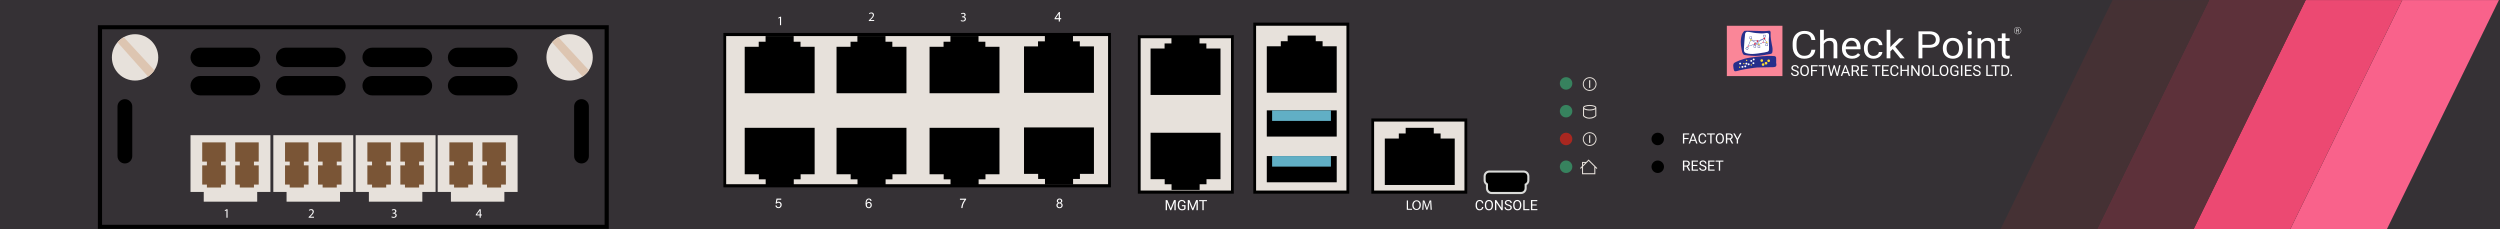 <?xml version="1.0" encoding="utf-8"?>
<!-- Copyright 2022 Virtual Console LLC. All rights reserved. Julia. Generator: Adobe Illustrator 23.1.0, SVG Export Plug-In . SVG Version: 6.00 Build 0)  -->
<svg version="1.1" id="CheckPoint_5600_Security_Gateways"
	 xmlns="http://www.w3.org/2000/svg" xmlns:xlink="http://www.w3.org/1999/xlink" x="0px" y="0px" viewBox="0 0 600 55"
	 style="enable-background:new 0 0 600 55;" xml:space="preserve">
<rect x="0" y="0" width="600" height="55" fill="#808080" stroke="none"/>
<style type="text/css">
	.st0{fill:#353135;}
	.st1{fill:#FA8698;}
	.st2{fill:#262F8B;}
	.st3{fill:#FFFFFF;}
	.st4{fill:#FEDD35;}
	.st5{fill:#EA1531;}
	.st6{fill:#F9628B;}
	.st7{fill:#EC4972;}
	.st8{fill:#5D313A;}
	.st9{fill:#453134;}
	.st10{fill:#E7E1DB;}
	.st11{fill:#DDC5B1;}
	.st12{fill:#61AFC5;}
	.st13{fill:#7A5536;}
	.st14{fill:#DADBD9;}
	.st15{fill:#37825E;}
	.st16{fill:#A82720;}
	.st17{enable-background:new    ;}
</style>
<rect x="0.002" y="0.001" class="st0" width="600" height="55"/>
<g>
	<rect x="414.442" y="6.187" class="st1" width="13.344" height="12.071"/>
	<path class="st2" d="M418.234,7.953c0,0,0.252-0.468,0.486-0.558
		c0.234-0.09,3.711,0.09,4.654,0.072c0.942-0.018,1.086-0.123,1.284-0.097
		c0.198,0.025,0.342,0.169,0.288,0.781s0.18,1.984,0.27,2.387
		c0.09,0.402,0.234,1.073,0.198,1.449c-0.036,0.375,0.054,0.879-0.54,0.969
		s-2.495,0.486-3.587,0.468c-1.092-0.018-2.667-0.198-2.752-0.27
		c-0.085-0.072-0.373-0.229-0.535-1.203c-0.162-0.974-0.234-1.296-0.216-1.891
		C417.802,9.464,417.892,8.415,418.234,7.953z"/>
	<path class="st3" d="M419.298,7.629c0,0-0.398,0.072-0.47,0.486
		c-0.072,0.414-0.252,2.803-0.27,3.228c-0.018,0.425-0.108,1.054,0.252,1.288
		c0.36,0.234,1.206,0.324,1.745,0.324c0.54,0,2.135-0.216,2.876-0.36
		s0.939-0.162,1.083-0.45c0.144-0.288-0.018-2.263,0-2.697
		c0.018-0.434,0.18-1.244-0.09-1.424c-0.27-0.18-0.649-0.09-1.161-0.018
		s-1.205-0.036-1.813-0.072C420.843,7.899,419.912,7.629,419.298,7.629z"/>
	<g>
		<path class="st2" d="M420.459,9.333h-0.556V8.777h0.556V9.333z M419.982,9.254h0.398V8.856
			h-0.398V9.254z"/>
	</g>
	<g>
		<path class="st2" d="M419.416,11.986l-0.493-0.257l0.257-0.493l0.493,0.257
			L419.416,11.986z M419.03,11.696l0.353,0.184l0.184-0.353l-0.353-0.184
			L419.03,11.696z"/>
	</g>
	<g>
		<polygon class="st2" points="419.465,11.198 420.162,9.499 422.111,10.643 423.149,10.129 
			423.974,10.136 423.449,9.33 423.221,10.112 423.145,10.09 423.421,9.143 
			424.12,10.217 423.167,10.208 422.108,10.733 422.089,10.722 420.201,9.613 
			419.604,11.067 421.157,10.533 421.183,10.608 		"/>
	</g>
	<g>
		<path class="st2" d="M422.168,10.735l-1.115-0.139l0.81-0.491l-0.101-0.286
			l-1.586-0.223l0.011-0.078l1.633,0.23l0.111,0.316l0.993-0.603l-1.027,0.418
			l-0.03-0.073l1.485-0.604l0.035,0.07l-1.43,0.868L422.168,10.735z
			 M421.287,10.546l0.764,0.095l-0.162-0.461L421.287,10.546z"/>
	</g>
	<rect x="420.155" y="9.333" class="st2" width="0.074" height="0.19"/>
	<g>
		<path class="st2" d="M423.735,8.939h-0.556V8.383h0.556V8.939z M423.258,8.86h0.398
			V8.462h-0.398V8.86z"/>
	</g>
	<rect x="423.431" y="8.939" class="st2" width="0.074" height="0.19"/>
	<g>
		<path class="st2" d="M423.735,10.458h0.556v0.556h-0.556V10.458z M424.212,10.537h-0.398
			v0.398h0.398V10.537z"/>
	</g>
	<rect x="423.965" y="10.268" class="st2" width="0.074" height="0.19"/>
	<g>
		<path class="st2" d="M421.871,10.926H422.426v0.556h-0.556V10.926z M422.347,11.004h-0.398
			v0.398h0.398V11.004z"/>
	</g>
	<rect x="422.1" y="10.735" class="st2" width="0.074" height="0.19"/>
	<g>
		<path class="st2" d="M420.895,10.822h0.556v0.556h-0.556V10.822z M421.372,10.901h-0.398
			v0.398h0.398V10.901z"/>
	</g>
	<rect x="421.124" y="10.631" class="st2" width="0.074" height="0.19"/>
	
		<rect x="419.347" y="11.265" transform="matrix(0.5 -0.866 0.866 0.5 199.933 368.899)" class="st2" width="0.19" height="0.074"/>
	<path class="st2" d="M415.977,15.821c0,0-0.07-0.583,0.349-0.792
		c0.419-0.209,1.76-0.922,3.646-1.201c1.886-0.279,4.232-0.446,4.945-0.405
		c0.712,0.041,1.299-0.084,1.355,0.46s-0.014,0.95,0,1.145
		c0.014,0.196,0.168,0.657-0.056,0.901s-1.062,0.212-1.341,0.2
		s-2.562,0.05-3.107,0.067s-3.305,0.438-4.129,0.648s-0.81,0.251-1.131,0.265
		C416.187,17.124,416.061,16.851,415.977,15.821z"/>
	<circle class="st4" cx="420.192" cy="9.592" r="0.194"/>
	<circle class="st4" cx="422.137" cy="10.641" r="0.194"/>
	<circle class="st4" cx="424.013" cy="10.149" r="0.194"/>
	<circle class="st5" cx="421.173" cy="10.537" r="0.194"/>
	<circle class="st5" cx="421.792" cy="9.865" r="0.194"/>
	<circle class="st5" cx="423.457" cy="9.254" r="0.194"/>
	<circle class="st1" cx="419.559" cy="11.1" r="0.194"/>
	<circle class="st1" cx="423.179" cy="10.171" r="0.194"/>
	<circle class="st3" cx="417.639" cy="15.26" r="0.231"/>
	<circle class="st3" cx="418.187" cy="16.052" r="0.231"/>
	<circle class="st3" cx="418.866" cy="15.93" r="0.231"/>
	<circle class="st3" cx="419.128" cy="15.26" r="0.231"/>
	<circle class="st3" cx="419.676" cy="15.434" r="0.231"/>
	<circle class="st3" cx="420.303" cy="14.616" r="0.231"/>
	<circle class="st3" cx="420.886" cy="14.267" r="0.231"/>
	<circle class="st3" cx="420.817" cy="15.164" r="0.231"/>
	<circle class="st4" cx="417.517" cy="16.13" r="0.161"/>
	<circle class="st4" cx="418.518" cy="15.26" r="0.161"/>
	<circle class="st4" cx="419.197" cy="14.498" r="0.161"/>
	<circle class="st4" cx="420.303" cy="15.591" r="0.161"/>
	<circle class="st4" cx="423.137" cy="15.491" r="0.317"/>
	<circle class="st4" cx="422.82" cy="14.529" r="0.317"/>
	<circle class="st4" cx="423.847" cy="15.173" r="0.317"/>
	<circle class="st4" cx="424.482" cy="14.584" r="0.317"/>
	<g>
		<g>
			<path class="st3" d="M435.683,11.945c-0.087,0.687-0.364,1.216-0.829,1.589
				c-0.465,0.373-1.083,0.559-1.855,0.559c-0.836,0-1.506-0.275-2.01-0.825
				c-0.504-0.55-0.756-1.286-0.756-2.207v-0.624c0-0.603,0.117-1.134,0.352-1.592
				c0.235-0.458,0.568-0.809,0.999-1.054c0.431-0.245,0.93-0.368,1.497-0.368
				c0.752,0,1.355,0.192,1.809,0.577c0.454,0.385,0.718,0.918,0.792,1.598h-0.938
				c-0.081-0.519-0.257-0.894-0.528-1.127c-0.271-0.232-0.649-0.349-1.135-0.349
				c-0.596,0-1.064,0.202-1.403,0.607c-0.339,0.405-0.508,0.98-0.508,1.727v0.629
				c0,0.705,0.16,1.266,0.481,1.682s0.77,0.625,1.347,0.625
				c0.519,0,0.916-0.108,1.194-0.323s0.461-0.591,0.552-1.126H435.683z"/>
			<path class="st3" d="M437.716,9.765c0.399-0.449,0.917-0.673,1.556-0.673
				c1.112,0,1.672,0.575,1.682,1.725v3.188h-0.899v-3.192
				c-0.003-0.348-0.09-0.605-0.26-0.771c-0.17-0.166-0.435-0.25-0.795-0.25
				c-0.292,0-0.548,0.071-0.768,0.214c-0.22,0.143-0.392,0.33-0.515,0.562v3.437
				h-0.899V7.157h0.899V9.765z"/>
			<path class="st3" d="M444.484,14.094c-0.713,0-1.293-0.215-1.741-0.644
				c-0.447-0.429-0.671-1.004-0.671-1.723v-0.152c0-0.479,0.1-0.906,0.299-1.282
				c0.199-0.376,0.478-0.67,0.836-0.883c0.358-0.212,0.746-0.319,1.164-0.319
				c0.684,0,1.215,0.207,1.595,0.62c0.379,0.413,0.569,1.005,0.569,1.774v0.343
				h-3.564c0.013,0.476,0.164,0.86,0.455,1.153
				c0.29,0.293,0.659,0.439,1.106,0.439c0.318,0,0.587-0.059,0.807-0.178
				c0.22-0.119,0.413-0.276,0.579-0.473l0.549,0.392
				C446.026,13.783,445.365,14.094,444.484,14.094z M444.372,9.769
				c-0.363,0-0.668,0.121-0.914,0.363c-0.246,0.242-0.399,0.582-0.457,1.019h2.635
				v-0.062c-0.026-0.419-0.149-0.744-0.37-0.974
				C445.046,9.884,444.748,9.769,444.372,9.769z"/>
			<path class="st3" d="M449.686,13.421c0.321,0,0.601-0.089,0.841-0.268
				c0.24-0.178,0.373-0.401,0.399-0.669h0.851
				c-0.016,0.276-0.12,0.539-0.311,0.789c-0.191,0.25-0.447,0.449-0.766,0.597
				c-0.319,0.149-0.657,0.223-1.014,0.223c-0.716,0-1.286-0.219-1.709-0.658
				c-0.423-0.438-0.634-1.038-0.634-1.799v-0.138c0-0.47,0.094-0.887,0.282-1.253
				c0.188-0.366,0.458-0.649,0.809-0.852c0.352-0.202,0.767-0.303,1.247-0.303
				c0.59,0,1.08,0.162,1.471,0.486c0.391,0.324,0.599,0.745,0.625,1.262h-0.851
				c-0.026-0.312-0.155-0.568-0.387-0.769c-0.232-0.201-0.518-0.301-0.858-0.301
				c-0.457,0-0.811,0.151-1.062,0.453c-0.251,0.302-0.377,0.738-0.377,1.309v0.156
				c0,0.556,0.125,0.984,0.374,1.284C448.866,13.271,449.222,13.421,449.686,13.421z"/>
			<path class="st3" d="M454.256,11.771l-0.564,0.539v1.694h-0.899V7.157h0.899v4.142
				l0.481-0.531l1.638-1.587h1.094l-2.047,2.015l2.285,2.809h-1.055L454.256,11.771z
				"/>
			<path class="st3" d="M461.374,11.464v2.541h-0.933V7.513h2.611
				c0.775,0,1.382,0.181,1.821,0.544c0.439,0.363,0.659,0.843,0.659,1.44
				c0,0.63-0.215,1.115-0.644,1.456c-0.43,0.34-1.045,0.511-1.845,0.511
				H461.374z M461.374,10.764h1.677c0.499,0,0.882-0.108,1.147-0.324
				c0.266-0.216,0.399-0.528,0.399-0.936c0-0.387-0.133-0.697-0.399-0.929
				s-0.63-0.353-1.094-0.362h-1.731V10.764z"/>
			<path class="st3" d="M466.28,11.548c0-0.473,0.101-0.898,0.304-1.275
				c0.203-0.377,0.485-0.669,0.846-0.874c0.361-0.205,0.774-0.308,1.237-0.308
				c0.716,0,1.296,0.227,1.738,0.682c0.442,0.455,0.664,1.06,0.664,1.815v0.058
				c0,0.47-0.098,0.891-0.294,1.264c-0.196,0.373-0.477,0.664-0.841,0.872
				c-0.365,0.208-0.784,0.312-1.257,0.312c-0.713,0-1.291-0.227-1.733-0.682
				c-0.442-0.455-0.664-1.057-0.664-1.806V11.548z M467.184,11.646
				c0,0.535,0.135,0.965,0.406,1.288s0.633,0.486,1.087,0.486
				c0.457,0,0.82-0.164,1.089-0.493c0.269-0.328,0.404-0.788,0.404-1.38
				c0-0.529-0.137-0.958-0.411-1.286c-0.274-0.328-0.638-0.493-1.091-0.493
				c-0.444,0-0.802,0.162-1.075,0.486C467.32,10.579,467.184,11.043,467.184,11.646z"
				/>
			<path class="st3" d="M472.202,7.901c0-0.134,0.045-0.247,0.134-0.339
				c0.089-0.092,0.221-0.138,0.396-0.138c0.175,0,0.308,0.046,0.399,0.138
				c0.091,0.092,0.136,0.205,0.136,0.339c0,0.134-0.045,0.245-0.136,0.334
				c-0.091,0.089-0.224,0.134-0.399,0.134c-0.175,0-0.307-0.045-0.396-0.134
				C472.246,8.146,472.202,8.035,472.202,7.901z M473.174,14.005h-0.899V9.181h0.899
				V14.005z"/>
			<path class="st3" d="M475.464,9.181l0.029,0.606c0.402-0.464,0.927-0.695,1.575-0.695
				c1.112,0,1.673,0.575,1.682,1.725v3.188h-0.899v-3.192
				c-0.003-0.348-0.09-0.605-0.26-0.771c-0.17-0.166-0.435-0.25-0.795-0.25
				c-0.292,0-0.548,0.071-0.768,0.214c-0.22,0.143-0.392,0.33-0.515,0.562v3.437
				h-0.899V9.181H475.464z"/>
			<path class="st3" d="M481.327,8.013v1.168h0.982v0.638h-0.982v2.995
				c0,0.193,0.044,0.339,0.131,0.435c0.088,0.097,0.237,0.145,0.447,0.145
				c0.104,0,0.246-0.018,0.428-0.053v0.665c-0.237,0.059-0.467,0.089-0.69,0.089
				c-0.402,0-0.705-0.111-0.909-0.334s-0.306-0.539-0.306-0.95V9.818h-0.958v-0.638
				h0.958V8.013H481.327z"/>
		</g>
	</g>
	<g>
		<path class="st3" d="M430.754,17.074c-0.292-0.084-0.504-0.187-0.637-0.309
			c-0.133-0.122-0.199-0.273-0.199-0.453c0-0.203,0.081-0.371,0.244-0.504
			c0.163-0.133,0.374-0.199,0.634-0.199c0.177,0,0.335,0.034,0.474,0.103
			c0.139,0.069,0.246,0.163,0.323,0.284c0.076,0.121,0.114,0.252,0.114,0.395
			h-0.342c0-0.157-0.05-0.28-0.149-0.369c-0.099-0.089-0.239-0.134-0.42-0.134
			c-0.168,0-0.299,0.037-0.393,0.111c-0.094,0.074-0.141,0.177-0.141,0.308
			c0,0.105,0.045,0.195,0.134,0.267c0.089,0.073,0.241,0.139,0.456,0.2
			c0.215,0.06,0.382,0.127,0.504,0.2c0.121,0.073,0.211,0.158,0.27,0.254
			c0.058,0.097,0.088,0.211,0.088,0.342c0,0.209-0.082,0.377-0.245,0.503
			c-0.163,0.126-0.381,0.189-0.654,0.189c-0.177,0-0.343-0.034-0.496-0.102
			c-0.154-0.068-0.272-0.161-0.355-0.279c-0.083-0.118-0.125-0.252-0.125-0.403h0.342
			c0,0.156,0.058,0.279,0.173,0.37c0.115,0.09,0.269,0.136,0.462,0.136
			c0.18,0,0.317-0.037,0.413-0.11c0.096-0.073,0.144-0.173,0.144-0.3
			c0-0.127-0.044-0.224-0.133-0.294C431.148,17.21,430.987,17.141,430.754,17.074z"/>
		<path class="st3" d="M434.134,17.017c0,0.253-0.043,0.474-0.128,0.662
			c-0.085,0.189-0.206,0.332-0.362,0.432c-0.156,0.099-0.338,0.149-0.546,0.149
			c-0.203,0-0.384-0.05-0.541-0.15c-0.157-0.1-0.279-0.242-0.366-0.427
			c-0.087-0.185-0.132-0.399-0.134-0.643v-0.186c0-0.248,0.043-0.467,0.129-0.658
			c0.086-0.19,0.208-0.336,0.366-0.437s0.338-0.152,0.542-0.152
			c0.207,0,0.389,0.05,0.547,0.15c0.158,0.1,0.279,0.245,0.364,0.434
			c0.085,0.19,0.128,0.41,0.128,0.662V17.017z M433.795,16.851
			c0-0.306-0.061-0.541-0.184-0.705c-0.123-0.164-0.295-0.246-0.516-0.246
			c-0.215,0-0.384,0.082-0.508,0.246c-0.124,0.164-0.187,0.391-0.191,0.682v0.19
			c0,0.297,0.062,0.53,0.187,0.7c0.125,0.17,0.296,0.254,0.515,0.254
			c0.22,0,0.39-0.08,0.511-0.24c0.121-0.16,0.183-0.39,0.186-0.689V16.851z"
			/>
		<path class="st3" d="M436.068,17.085h-1.083v1.14h-0.34v-2.582h1.599v0.278h-1.259
			v0.885h1.083V17.085z"/>
		<path class="st3" d="M438.471,15.922h-0.83v2.303h-0.339v-2.303h-0.828v-0.278h1.997V15.922
			z"/>
		<path class="st3" d="M439.437,17.411l0.05,0.34l0.073-0.307l0.511-1.801h0.287
			l0.498,1.801l0.071,0.312l0.055-0.347l0.401-1.766h0.342l-0.626,2.582h-0.31
			l-0.532-1.881l-0.041-0.197l-0.041,0.197l-0.551,1.881h-0.31l-0.624-2.582h0.34
			L439.437,17.411z"/>
		<path class="st3" d="M443.452,17.549h-1.082l-0.243,0.676h-0.351l0.986-2.582h0.298
			l0.988,2.582h-0.349L443.452,17.549z M442.473,17.271h0.878l-0.44-1.208
			L442.473,17.271z"/>
		<path class="st3" d="M445.342,17.181h-0.606v1.044h-0.342v-2.582h0.855
			c0.291,0,0.514,0.066,0.671,0.199c0.157,0.132,0.235,0.325,0.235,0.578
			c0,0.161-0.043,0.301-0.13,0.42c-0.087,0.119-0.208,0.209-0.363,0.268
			l0.606,1.096v0.021h-0.365L445.342,17.181z M444.735,16.902h0.523
			c0.169,0,0.303-0.044,0.403-0.131c0.1-0.088,0.15-0.205,0.15-0.352
			c0-0.16-0.048-0.282-0.143-0.368c-0.095-0.085-0.233-0.128-0.412-0.13h-0.521
			V16.902z"/>
		<path class="st3" d="M448.09,17.032h-1.119v0.915h1.3v0.278h-1.64v-2.582h1.622v0.278
			h-1.282V16.753h1.119V17.032z"/>
		<path class="st3" d="M451.307,15.922h-0.83v2.303h-0.339v-2.303h-0.828v-0.278h1.997
			V15.922z"/>
		<path class="st3" d="M453.149,17.032h-1.119v0.915h1.3v0.278h-1.64v-2.582h1.622v0.278
			h-1.282V16.753h1.119V17.032z"/>
		<path class="st3" d="M455.652,17.406c-0.032,0.273-0.133,0.484-0.302,0.632
			c-0.17,0.148-0.395,0.222-0.676,0.222c-0.305,0-0.549-0.109-0.733-0.328
			c-0.184-0.219-0.276-0.511-0.276-0.878v-0.248c0-0.24,0.043-0.451,0.129-0.633
			c0.086-0.182,0.207-0.322,0.364-0.419c0.157-0.098,0.339-0.146,0.546-0.146
			c0.274,0,0.494,0.077,0.66,0.23c0.165,0.153,0.262,0.365,0.289,0.636h-0.342
			c-0.03-0.206-0.094-0.356-0.192-0.448c-0.099-0.092-0.237-0.139-0.414-0.139
			c-0.217,0-0.388,0.08-0.512,0.241c-0.124,0.161-0.185,0.39-0.185,0.687v0.25
			c0,0.28,0.059,0.503,0.176,0.669c0.117,0.166,0.281,0.248,0.491,0.248
			c0.189,0,0.334-0.043,0.435-0.129c0.101-0.086,0.168-0.235,0.201-0.448H455.652z"/>
		<path class="st3" d="M458.101,18.225h-0.342v-1.193h-1.301v1.193h-0.34v-2.582h0.34
			V16.753h1.301v-1.11h0.342V18.225z"/>
		<path class="st3" d="M460.69,18.225h-0.342l-1.3-1.989v1.989h-0.342v-2.582h0.342
			l1.303,1.998v-1.998h0.339V18.225z"/>
		<path class="st3" d="M463.28,17.017c0,0.253-0.043,0.474-0.128,0.662
			c-0.085,0.189-0.206,0.332-0.362,0.432c-0.156,0.099-0.338,0.149-0.546,0.149
			c-0.203,0-0.384-0.05-0.541-0.15c-0.157-0.1-0.279-0.242-0.366-0.427
			c-0.087-0.185-0.132-0.399-0.134-0.643v-0.186c0-0.248,0.043-0.467,0.129-0.658
			c0.086-0.19,0.208-0.336,0.366-0.437s0.338-0.152,0.542-0.152
			c0.207,0,0.389,0.05,0.547,0.15c0.158,0.1,0.279,0.245,0.364,0.434
			c0.085,0.19,0.128,0.41,0.128,0.662V17.017z M462.942,16.851
			c0-0.306-0.061-0.541-0.184-0.705c-0.123-0.164-0.295-0.246-0.516-0.246
			c-0.215,0-0.384,0.082-0.508,0.246c-0.124,0.164-0.187,0.391-0.191,0.682v0.19
			c0,0.297,0.062,0.53,0.187,0.7c0.125,0.17,0.296,0.254,0.515,0.254
			c0.22,0,0.39-0.08,0.511-0.24c0.121-0.16,0.183-0.39,0.186-0.689V16.851z"
			/>
		<path class="st3" d="M464.133,17.946h1.223v0.278h-1.566v-2.582h0.342V17.946z"/>
		<path class="st3" d="M467.615,17.017c0,0.253-0.043,0.474-0.128,0.662
			c-0.085,0.189-0.206,0.332-0.362,0.432c-0.156,0.099-0.338,0.149-0.546,0.149
			c-0.203,0-0.384-0.05-0.541-0.15c-0.157-0.1-0.279-0.242-0.366-0.427
			c-0.087-0.185-0.132-0.399-0.134-0.643v-0.186c0-0.248,0.043-0.467,0.129-0.658
			c0.086-0.19,0.208-0.336,0.366-0.437s0.338-0.152,0.542-0.152
			c0.207,0,0.389,0.05,0.547,0.15c0.158,0.1,0.279,0.245,0.364,0.434
			c0.085,0.19,0.128,0.41,0.128,0.662V17.017z M467.277,16.851
			c0-0.306-0.061-0.541-0.184-0.705c-0.123-0.164-0.295-0.246-0.516-0.246
			c-0.215,0-0.384,0.082-0.508,0.246c-0.124,0.164-0.187,0.391-0.191,0.682v0.19
			c0,0.297,0.062,0.53,0.187,0.7c0.125,0.17,0.296,0.254,0.515,0.254
			c0.22,0,0.39-0.08,0.511-0.24c0.121-0.16,0.183-0.39,0.186-0.689V16.851z"
			/>
		<path class="st3" d="M470.032,17.886c-0.087,0.125-0.209,0.219-0.366,0.281
			c-0.157,0.062-0.339,0.093-0.547,0.093c-0.21,0-0.397-0.049-0.56-0.148
			c-0.163-0.099-0.289-0.239-0.379-0.421c-0.089-0.182-0.135-0.393-0.137-0.633
			v-0.225c0-0.389,0.091-0.69,0.272-0.904c0.181-0.214,0.436-0.321,0.765-0.321
			c0.27,0,0.486,0.069,0.651,0.207c0.164,0.138,0.265,0.333,0.301,0.586h-0.34
			c-0.064-0.343-0.267-0.514-0.61-0.514c-0.228,0-0.401,0.08-0.519,0.24
			c-0.118,0.16-0.177,0.393-0.178,0.697v0.211c0,0.29,0.066,0.52,0.199,0.691
			c0.132,0.171,0.311,0.256,0.537,0.256c0.128,0,0.239-0.014,0.335-0.042
			c0.096-0.028,0.175-0.076,0.238-0.143v-0.578h-0.598v-0.278h0.936V17.886z"/>
		<path class="st3" d="M470.965,18.225h-0.34v-2.582h0.34V18.225z"/>
		<path class="st3" d="M473.046,17.032h-1.119v0.915h1.3v0.278h-1.64v-2.582h1.622v0.278
			h-1.282V16.753h1.119V17.032z"/>
		<path class="st3" d="M474.412,17.074c-0.292-0.084-0.504-0.187-0.637-0.309
			c-0.133-0.122-0.199-0.273-0.199-0.453c0-0.203,0.081-0.371,0.244-0.504
			c0.163-0.133,0.374-0.199,0.634-0.199c0.177,0,0.335,0.034,0.474,0.103
			c0.139,0.069,0.246,0.163,0.323,0.284c0.076,0.121,0.114,0.252,0.114,0.395
			h-0.342c0-0.157-0.05-0.28-0.149-0.369c-0.099-0.089-0.239-0.134-0.42-0.134
			c-0.168,0-0.299,0.037-0.393,0.111c-0.094,0.074-0.141,0.177-0.141,0.308
			c0,0.105,0.045,0.195,0.134,0.267c0.089,0.073,0.241,0.139,0.456,0.2
			c0.215,0.06,0.382,0.127,0.504,0.2c0.121,0.073,0.211,0.158,0.269,0.254
			c0.059,0.097,0.088,0.211,0.088,0.342c0,0.209-0.082,0.377-0.245,0.503
			c-0.163,0.126-0.381,0.189-0.654,0.189c-0.177,0-0.343-0.034-0.496-0.102
			c-0.154-0.068-0.272-0.161-0.356-0.279c-0.083-0.118-0.125-0.252-0.125-0.403
			h0.342c0,0.156,0.058,0.279,0.173,0.37c0.115,0.09,0.269,0.136,0.462,0.136
			c0.18,0,0.317-0.037,0.413-0.11c0.096-0.073,0.144-0.173,0.144-0.3
			c0-0.127-0.044-0.224-0.133-0.294C474.805,17.21,474.645,17.141,474.412,17.074z"/>
		<path class="st3" d="M477.047,17.946h1.223v0.278h-1.566v-2.582h0.342V17.946z"/>
		<path class="st3" d="M479.954,15.922h-0.83v2.303h-0.339v-2.303h-0.828v-0.278h1.997V15.922
			z"/>
		<path class="st3" d="M480.337,18.225v-2.582h0.729c0.225,0,0.423,0.05,0.596,0.149
			c0.173,0.099,0.306,0.241,0.4,0.424c0.094,0.183,0.141,0.394,0.143,0.631
			v0.165c0,0.244-0.047,0.457-0.141,0.64c-0.094,0.183-0.228,0.324-0.403,0.422
			c-0.174,0.098-0.377,0.148-0.609,0.151H480.337z M480.678,15.922v2.025h0.358
			c0.262,0,0.467-0.082,0.613-0.245s0.219-0.396,0.219-0.697v-0.151
			c0-0.293-0.069-0.521-0.207-0.684c-0.138-0.163-0.333-0.245-0.586-0.248H480.678z
			"/>
		<path class="st3" d="M482.493,18.053c0-0.057,0.017-0.104,0.051-0.142
			c0.034-0.038,0.084-0.057,0.152-0.057c0.067,0,0.118,0.019,0.153,0.057
			c0.035,0.038,0.052,0.085,0.052,0.142c0,0.054-0.017,0.1-0.052,0.137
			c-0.035,0.037-0.086,0.055-0.153,0.055c-0.067,0-0.118-0.018-0.152-0.055
			C482.51,18.153,482.493,18.107,482.493,18.053z"/>
	</g>
	<g>
		<g>
			<path class="st3" d="M484.256,7.437h-0.221v0.381h-0.125V6.877h0.311
				c0.106,0,0.188,0.024,0.245,0.072c0.057,0.048,0.086,0.119,0.086,0.211
				c0,0.059-0.016,0.11-0.047,0.153s-0.076,0.076-0.132,0.098l0.221,0.399v0.008
				h-0.133L484.256,7.437z M484.035,7.335h0.191c0.062,0,0.111-0.016,0.147-0.048
				c0.036-0.032,0.055-0.075,0.055-0.128c0-0.058-0.017-0.103-0.052-0.134
				c-0.035-0.031-0.085-0.047-0.15-0.047h-0.19V7.335z"/>
		</g>
		<g>
			<path class="st3" d="M484.231,8.209c-0.482,0-0.874-0.392-0.874-0.874
				s0.392-0.874,0.874-0.874c0.482,0,0.874,0.392,0.874,0.874
				S484.713,8.209,484.231,8.209z M484.231,6.54c-0.438,0-0.795,0.357-0.795,0.795
				s0.357,0.795,0.795,0.795c0.438,0,0.795-0.357,0.795-0.795
				S484.669,6.54,484.231,6.54z"/>
		</g>
	</g>
</g>
<polygon class="st6" points="576.548,0.012 549.673,54.991 572.857,54.991 599.747,0.01 "/>
<polygon class="st7" points="553.372,0.01 526.473,54.992 549.673,54.989 576.548,0.01 "/>
<polygon class="st8" points="530.188,0.001 503.289,55.001 526.473,55.001 553.372,0.002 "/>
<polygon class="st9" points="507.026,0.009 480.135,54.992 503.319,54.992 530.224,0.009 "/>
<g>
	<g>
		<rect x="173.947" y="8.283" class="st10" width="92.017" height="36.113"/>
		<path d="M173.613,7.908h93.019v37.053h-93.019V7.908z M265.964,8.658h-91.683v35.553
			h91.683V8.658z"/>
	</g>
	<polygon points="192.124,11.23 192.124,10.015 190.481,10.015 190.481,8.658 
		183.739,8.658 183.739,10.015 182.093,10.015 182.093,11.23 178.731,11.23 
		178.731,22.376 195.514,22.376 195.514,11.23 	"/>
	<polygon points="182.121,41.822 182.121,43.038 183.764,43.038 183.764,44.395 
		190.506,44.395 190.506,43.038 192.152,43.038 192.152,41.822 195.514,41.822 
		195.514,30.677 178.731,30.677 178.731,41.822 	"/>
	<polygon points="214.161,11.23 214.161,10.015 212.517,10.015 212.517,8.658 
		205.776,8.658 205.776,10.015 204.13,10.015 204.13,11.23 200.768,11.23 
		200.768,22.376 217.55,22.376 217.55,11.23 	"/>
	<polygon points="204.158,41.822 204.158,43.038 205.801,43.038 205.801,44.395 
		212.543,44.395 212.543,43.038 214.189,43.038 214.189,41.822 217.55,41.822 
		217.55,30.677 200.768,30.677 200.768,41.822 	"/>
	<polygon points="236.486,11.23 236.486,10.015 234.842,10.015 234.842,8.658 
		228.101,8.658 228.101,10.015 226.454,10.015 226.454,11.23 223.093,11.23 
		223.093,22.376 239.875,22.376 239.875,11.23 	"/>
	<polygon points="226.483,41.822 226.483,43.038 228.126,43.038 228.126,44.395 
		234.868,44.395 234.868,43.038 236.514,43.038 236.514,41.822 239.875,41.822 
		239.875,30.677 223.093,30.677 223.093,41.822 	"/>
	<polygon points="259.156,11.138 259.156,9.923 257.513,9.923 257.513,8.565 250.771,8.565 
		250.771,9.923 249.125,9.923 249.125,11.138 245.763,11.138 245.763,22.284 
		262.545,22.284 262.545,11.138 	"/>
	<polygon points="249.153,41.73 249.153,42.945 250.796,42.945 250.796,44.303 
		257.538,44.303 257.538,42.945 259.184,42.945 259.184,41.73 262.545,41.73 
		262.545,30.584 245.763,30.584 245.763,41.73 	"/>
</g>
<g>
	<g>
		<rect x="273.421" y="8.536" class="st10" width="22.35" height="37.57"/>
		<path d="M273.087,8.428h23.019v38.053h-23.019V8.428z M295.437,9.178h-21.683v36.553
			h21.683V9.178z"/>
	</g>
	<polygon points="289.53,11.644 289.53,10.428 287.887,10.428 287.887,9.071 
		281.145,9.071 281.145,10.428 279.499,10.428 279.499,11.644 276.137,11.644 
		276.137,22.789 292.92,22.789 292.92,11.644 	"/>
	<polygon points="279.527,43.007 279.527,44.222 281.17,44.222 281.17,45.58 
		287.912,45.58 287.912,44.222 289.558,44.222 289.558,43.007 292.92,43.007 
		292.92,31.861 276.137,31.861 276.137,43.007 	"/>
</g>
<g>
	<g>
		<rect x="301.129" y="5.802" class="st10" width="22.35" height="40.303"/>
		<path d="M300.794,5.428h23.019v41.053h-23.019V5.428z M323.145,6.178h-21.683v39.553
			h21.683V6.178z"/>
	</g>
	<polygon points="317.423,11.108 317.423,9.893 315.78,9.893 315.78,8.536 309.038,8.536 
		309.038,9.893 307.392,9.893 307.392,11.108 304.03,11.108 304.03,22.254 
		320.812,22.254 320.812,11.108 	"/>
</g>
<g>
	<g>
		<rect x="329.452" y="28.802" class="st10" width="22.35" height="17.303"/>
		<path d="M329.118,28.428h23.019v18.053h-23.019V28.428z M351.469,29.178h-21.683v16.553
			h21.683V29.178z"/>
	</g>
	<polygon points="345.746,33.25 345.746,32.034 344.103,32.034 344.103,30.677 
		337.361,30.677 337.361,32.034 335.715,32.034 335.715,33.25 332.354,33.25 
		332.354,44.395 349.136,44.395 349.136,33.25 	"/>
</g>
<path d="M60.127,16.1H48.049c-1.285,0-2.327-1.042-2.327-2.327v-0
	c0-1.285,1.042-2.327,2.327-2.327h12.077c1.285,0,2.327,1.042,2.327,2.327v0
	C62.454,15.058,61.412,16.1,60.127,16.1z"/>
<path d="M60.127,22.894H48.049c-1.285,0-2.327-1.042-2.327-2.327V20.567
	c0-1.285,1.042-2.327,2.327-2.327h12.077c1.285,0,2.327,1.042,2.327,2.327v0
	C62.454,21.852,61.412,22.894,60.127,22.894z"/>
<path d="M80.633,16.1H68.556c-1.285,0-2.327-1.042-2.327-2.327v-0
	c0-1.285,1.042-2.327,2.327-2.327h12.077c1.285,0,2.327,1.042,2.327,2.327v0
	C82.96,15.058,81.918,16.1,80.633,16.1z"/>
<path d="M80.633,22.894H68.556c-1.285,0-2.327-1.042-2.327-2.327V20.567
	c0-1.285,1.042-2.327,2.327-2.327h12.077c1.285,0,2.327,1.042,2.327,2.327v0
	C82.96,21.852,81.918,22.894,80.633,22.894z"/>
<path d="M101.391,16.1H89.313c-1.285,0-2.327-1.042-2.327-2.327v-0
	c0-1.285,1.042-2.327,2.327-2.327h12.077c1.285,0,2.327,1.042,2.327,2.327v0
	C103.718,15.058,102.676,16.1,101.391,16.1z"/>
<path d="M101.391,22.894H89.313c-1.285,0-2.327-1.042-2.327-2.327V20.567
	c0-1.285,1.042-2.327,2.327-2.327h12.077c1.285,0,2.327,1.042,2.327,2.327v0
	C103.718,21.852,102.676,22.894,101.391,22.894z"/>
<path d="M121.897,16.1h-12.077c-1.285,0-2.327-1.042-2.327-2.327v-0
	c0-1.285,1.042-2.327,2.327-2.327h12.077c1.285,0,2.327,1.042,2.327,2.327v0
	C124.224,15.058,123.182,16.1,121.897,16.1z"/>
<path d="M121.897,22.894h-12.077c-1.285,0-2.327-1.042-2.327-2.327V20.567
	c0-1.285,1.042-2.327,2.327-2.327h12.077c1.285,0,2.327,1.042,2.327,2.327v0
	C124.224,21.852,123.182,22.894,121.897,22.894z"/>
<path d="M145.107,7.023v46.925H24.492V7.023H145.107 M146.107,6.043H23.492v48.885
	h122.615V6.043L146.107,6.043z"/>
<g>
	<circle class="st10" cx="32.417" cy="13.773" r="5.563"/>
	<path class="st11" d="M28.2,10.145c0,0,0.247-0.304,0.651-0.641
		c0.443-0.369,0.851-0.59,0.851-0.59l7.344,7.948c0,0-0.2,0.366-0.641,0.792
		c-0.59,0.57-0.868,0.726-0.868,0.726L28.2,10.145z"/>
</g>
<g>
	<circle class="st10" cx="136.704" cy="13.773" r="5.563"/>
	<path class="st11" d="M132.487,10.145c0,0,0.247-0.304,0.651-0.641
		c0.443-0.369,0.851-0.59,0.851-0.59l7.344,7.948c0,0-0.2,0.366-0.641,0.792
		c-0.59,0.57-0.868,0.726-0.868,0.726L132.487,10.145z"/>
</g>
<g>
	<path class="st3" d="M356.011,49.676c-0.03,0.257-0.125,0.454-0.284,0.594
		s-0.371,0.209-0.636,0.209c-0.286,0-0.516-0.103-0.688-0.308
		c-0.173-0.206-0.259-0.48-0.259-0.825v-0.232c0-0.226,0.04-0.424,0.121-0.595
		c0.08-0.171,0.194-0.303,0.342-0.395c0.147-0.091,0.318-0.137,0.513-0.137
		c0.258,0,0.465,0.071,0.62,0.215c0.155,0.145,0.246,0.344,0.271,0.598h-0.321
		c-0.028-0.194-0.088-0.334-0.181-0.421s-0.223-0.131-0.39-0.131
		c-0.204,0-0.364,0.076-0.48,0.228c-0.115,0.15-0.174,0.366-0.174,0.645v0.235
		c0,0.264,0.055,0.473,0.165,0.628c0.11,0.156,0.264,0.233,0.461,0.233
		c0.178,0,0.314-0.04,0.409-0.12c0.095-0.081,0.158-0.221,0.189-0.421H356.011z"
		/>
	<path class="st3" d="M358.312,49.312c0,0.237-0.039,0.444-0.119,0.622
		c-0.08,0.177-0.193,0.312-0.34,0.405c-0.146,0.093-0.317,0.14-0.514,0.14
		c-0.19,0-0.36-0.047-0.508-0.141s-0.262-0.228-0.344-0.401
		s-0.123-0.375-0.126-0.604v-0.175c0-0.233,0.041-0.439,0.122-0.618
		s0.195-0.315,0.344-0.411c0.148-0.095,0.317-0.142,0.509-0.142
		c0.194,0,0.365,0.047,0.514,0.141s0.263,0.229,0.343,0.408
		c0.08,0.178,0.119,0.385,0.119,0.622V49.312z M357.995,49.154
		c0-0.287-0.058-0.508-0.174-0.662c-0.115-0.153-0.276-0.23-0.484-0.23
		c-0.202,0-0.361,0.077-0.478,0.23c-0.115,0.154-0.176,0.367-0.179,0.641v0.179
		c0,0.278,0.059,0.497,0.176,0.656c0.117,0.16,0.278,0.239,0.483,0.239
		c0.207,0,0.367-0.075,0.48-0.226s0.171-0.366,0.175-0.647V49.154z"/>
	<path class="st3" d="M360.657,50.445h-0.321l-1.222-1.869v1.869h-0.321v-2.425h0.321
		l1.225,1.877v-1.877h0.318V50.445z"/>
	<path class="st3" d="M361.939,49.364c-0.274-0.079-0.474-0.176-0.599-0.291
		c-0.125-0.114-0.188-0.256-0.188-0.425c0-0.191,0.076-0.35,0.229-0.475
		c0.153-0.124,0.352-0.187,0.596-0.187c0.167,0,0.315,0.032,0.445,0.097
		c0.131,0.063,0.231,0.152,0.304,0.266c0.071,0.113,0.107,0.237,0.107,0.372
		h-0.321c0-0.147-0.047-0.263-0.141-0.347c-0.093-0.085-0.225-0.127-0.395-0.127
		c-0.157,0-0.28,0.035-0.369,0.104c-0.088,0.069-0.132,0.166-0.132,0.29
		c0,0.099,0.042,0.183,0.126,0.251c0.083,0.068,0.226,0.131,0.428,0.188
		c0.201,0.057,0.359,0.119,0.473,0.188c0.114,0.068,0.198,0.148,0.253,0.239
		c0.056,0.091,0.083,0.198,0.083,0.321c0,0.196-0.077,0.354-0.229,0.472
		c-0.153,0.119-0.358,0.178-0.615,0.178c-0.166,0-0.322-0.032-0.466-0.096
		c-0.145-0.063-0.256-0.151-0.334-0.263c-0.078-0.11-0.118-0.236-0.118-0.378
		h0.322c0,0.146,0.054,0.263,0.162,0.348s0.253,0.127,0.434,0.127
		c0.169,0,0.298-0.034,0.389-0.103c0.09-0.069,0.135-0.163,0.135-0.282
		c0-0.118-0.042-0.21-0.125-0.275C362.309,49.492,362.158,49.428,361.939,49.364z"/>
	<path class="st3" d="M365.113,49.312c0,0.237-0.039,0.444-0.119,0.622
		c-0.08,0.177-0.193,0.312-0.34,0.405c-0.146,0.093-0.317,0.14-0.514,0.14
		c-0.19,0-0.36-0.047-0.508-0.141s-0.262-0.228-0.344-0.401
		s-0.123-0.375-0.126-0.604v-0.175c0-0.233,0.041-0.439,0.122-0.618
		s0.195-0.315,0.344-0.411c0.148-0.095,0.317-0.142,0.509-0.142
		c0.194,0,0.365,0.047,0.514,0.141s0.263,0.229,0.343,0.408
		c0.08,0.178,0.119,0.385,0.119,0.622V49.312z M364.796,49.154
		c0-0.287-0.058-0.508-0.174-0.662c-0.115-0.153-0.276-0.23-0.484-0.23
		c-0.202,0-0.361,0.077-0.478,0.23c-0.115,0.154-0.176,0.367-0.179,0.641v0.179
		c0,0.278,0.059,0.497,0.176,0.656c0.117,0.16,0.278,0.239,0.483,0.239
		c0.207,0,0.367-0.075,0.48-0.226s0.171-0.366,0.175-0.647V49.154z"/>
	<path class="st3" d="M365.915,50.184h1.149v0.262h-1.471v-2.425h0.321V50.184z"/>
	<path class="st3" d="M368.799,49.324h-1.051v0.859h1.221v0.262h-1.541v-2.425h1.524v0.262
		h-1.204v0.78h1.051V49.324z"/>
</g>
<g>
	<g>
		<path class="st3" d="M280.173,48.021l0.793,1.979l0.793-1.979h0.415v2.425h-0.32v-0.944
			l0.03-1.02l-0.796,1.964h-0.245l-0.795-1.959l0.032,1.015v0.944h-0.32v-2.425
			H280.173z"/>
		<path class="st3" d="M284.529,50.127c-0.082,0.118-0.197,0.206-0.345,0.265
			c-0.146,0.058-0.318,0.087-0.514,0.087c-0.197,0-0.373-0.046-0.526-0.139
			s-0.271-0.225-0.355-0.396s-0.127-0.369-0.129-0.595v-0.212
			c0-0.365,0.085-0.648,0.256-0.85c0.17-0.2,0.41-0.301,0.719-0.301
			c0.253,0,0.457,0.064,0.611,0.193c0.154,0.13,0.248,0.313,0.283,0.551h-0.32
			c-0.06-0.322-0.251-0.483-0.572-0.483c-0.215,0-0.377,0.076-0.487,0.227
			s-0.167,0.368-0.168,0.654v0.198c0,0.272,0.062,0.488,0.187,0.649
			c0.125,0.16,0.293,0.24,0.505,0.24c0.12,0,0.225-0.013,0.314-0.039
			c0.09-0.027,0.165-0.072,0.224-0.135v-0.544h-0.562V49.237h0.88V50.127z"/>
		<path class="st3" d="M285.475,48.021l0.793,1.979l0.793-1.979h0.415v2.425h-0.32v-0.944
			l0.03-1.02l-0.796,1.964h-0.245l-0.795-1.959l0.032,1.015v0.944h-0.32v-2.425
			H285.475z"/>
		<path class="st3" d="M289.667,48.282h-0.779v2.163h-0.318v-2.163h-0.777v-0.262h1.875V48.282
			z"/>
	</g>
</g>
<path d="M29.972,39.229h-0c-0.979,0-1.772-0.793-1.772-1.772V25.568
	c0-0.979,0.793-1.772,1.772-1.772h0c0.979,0,1.772,0.793,1.772,1.772v11.889
	C31.744,38.436,30.951,39.229,29.972,39.229z"/>
<path d="M139.56,39.229L139.56,39.229c-0.979,0-1.772-0.793-1.772-1.772V25.568
	c0-0.979,0.793-1.772,1.772-1.772l0,0c0.979,0,1.772,0.793,1.772,1.772v11.889
	C141.332,38.436,140.539,39.229,139.56,39.229z"/>
<rect x="304.03" y="26.485" width="16.782" height="6.293"/>
<rect x="305.305" y="26.485" class="st12" width="14.114" height="2.533"/>
<rect x="304.03" y="37.454" width="16.782" height="6.293"/>
<rect x="305.305" y="37.454" class="st12" width="14.114" height="2.533"/>
<g>
	<polygon class="st10" points="124.224,32.449 105.043,32.449 105.043,46.065 108.22,46.065 
		108.22,48.401 121.047,48.401 121.047,46.065 124.224,46.065 	"/>
	<g>
		<polygon class="st13" points="121.414,38.782 121.414,34.171 115.771,34.171 115.771,38.782 
			116.875,38.782 116.875,39.688 115.771,39.688 115.771,44.299 116.875,44.299 
			116.875,45.006 120.269,45.006 120.269,44.299 121.414,44.299 121.414,39.688 
			120.269,39.688 120.269,38.782 		"/>
		<polygon class="st13" points="107.853,38.782 108.978,38.782 108.978,39.688 107.853,39.688 
			107.853,44.299 108.978,44.299 108.978,45.006 112.372,45.006 112.372,44.299 
			113.496,44.299 113.496,39.688 112.372,39.688 112.372,38.782 113.496,38.782 
			113.496,34.171 107.853,34.171 		"/>
	</g>
</g>
<g>
	<polygon class="st10" points="104.537,32.449 85.356,32.449 85.356,46.065 88.533,46.065 
		88.533,48.401 101.36,48.401 101.36,46.065 104.537,46.065 	"/>
	<g>
		<polygon class="st13" points="101.727,38.782 101.727,34.171 96.084,34.171 96.084,38.782 
			97.188,38.782 97.188,39.688 96.084,39.688 96.084,44.299 97.188,44.299 
			97.188,45.006 100.582,45.006 100.582,44.299 101.727,44.299 101.727,39.688 
			100.582,39.688 100.582,38.782 		"/>
		<polygon class="st13" points="88.166,38.782 89.291,38.782 89.291,39.688 88.166,39.688 
			88.166,44.299 89.291,44.299 89.291,45.006 92.685,45.006 92.685,44.299 
			93.809,44.299 93.809,39.688 92.685,39.688 92.685,38.782 93.809,38.782 
			93.809,34.171 88.166,34.171 		"/>
	</g>
</g>
<g>
	<polygon class="st10" points="84.779,32.449 65.598,32.449 65.598,46.065 68.775,46.065 
		68.775,48.401 81.602,48.401 81.602,46.065 84.779,46.065 	"/>
	<g>
		<polygon class="st13" points="81.969,38.782 81.969,34.171 76.326,34.171 76.326,38.782 
			77.431,38.782 77.431,39.688 76.326,39.688 76.326,44.299 77.431,44.299 
			77.431,45.006 80.824,45.006 80.824,44.299 81.969,44.299 81.969,39.688 
			80.824,39.688 80.824,38.782 		"/>
		<polygon class="st13" points="68.408,38.782 69.533,38.782 69.533,39.688 68.408,39.688 
			68.408,44.299 69.533,44.299 69.533,45.006 72.927,45.006 72.927,44.299 
			74.051,44.299 74.051,39.688 72.927,39.688 72.927,38.782 74.051,38.782 
			74.051,34.171 68.408,34.171 		"/>
	</g>
</g>
<g>
	<polygon class="st10" points="64.903,32.449 45.722,32.449 45.722,46.065 48.899,46.065 
		48.899,48.401 61.726,48.401 61.726,46.065 64.903,46.065 	"/>
	<g>
		<polygon class="st13" points="62.093,38.782 62.093,34.171 56.45,34.171 56.45,38.782 
			57.554,38.782 57.554,39.688 56.45,39.688 56.45,44.299 57.554,44.299 
			57.554,45.006 60.948,45.006 60.948,44.299 62.093,44.299 62.093,39.688 
			60.948,39.688 60.948,38.782 		"/>
		<polygon class="st13" points="48.532,38.782 49.656,38.782 49.656,39.688 48.532,39.688 
			48.532,44.299 49.656,44.299 49.656,45.006 53.05,45.006 53.05,44.299 
			54.175,44.299 54.175,39.688 53.05,39.688 53.05,38.782 54.175,38.782 
			54.175,34.171 48.532,34.171 		"/>
	</g>
</g>
<g>
	<path d="M365.683,41.171h-8.253c-0.617,0-1.118,0.5-1.118,1.118v0.992
		c0,0.409,0.231,0.752,0.559,0.946v0.978c0,0.617,0.5,1.118,1.118,1.118h7.049
		c0.617,0,1.118-0.5,1.118-1.118v-0.919c0.379-0.179,0.646-0.558,0.646-1.005
		v-0.992C366.801,41.672,366.301,41.171,365.683,41.171z"/>
	<path class="st14" d="M365.037,46.573h-7.049c-0.754,0-1.367-0.613-1.367-1.368v-0.844
		c-0.353-0.26-0.559-0.654-0.559-1.08v-0.992c0-0.754,0.613-1.367,1.367-1.367
		h8.254c0.754,0,1.367,0.613,1.367,1.367v0.992c0,0.468-0.249,0.904-0.646,1.152
		v0.771C366.405,45.96,365.792,46.573,365.037,46.573z M357.43,41.421
		c-0.479,0-0.867,0.389-0.867,0.867v0.992c0,0.295,0.163,0.568,0.437,0.731
		l0.122,0.072v1.12c0,0.479,0.389,0.868,0.867,0.868h7.049
		c0.479,0,0.868-0.39,0.868-0.868v-1.077l0.144-0.068
		c0.31-0.146,0.502-0.444,0.502-0.778v-0.992c0-0.479-0.389-0.867-0.867-0.867
		H357.43z"/>
</g>
<circle class="st15" cx="375.86" cy="20.02" r="1.498"/>
<circle class="st15" cx="375.86" cy="26.686" r="1.498"/>
<circle class="st16" cx="375.86" cy="33.353" r="1.498"/>
<circle class="st15" cx="375.86" cy="40.02" r="1.498"/>
<circle cx="397.86" cy="33.353" r="1.498"/>
<circle cx="397.86" cy="40.02" r="1.498"/>
<g>
	<path class="st3" d="M405.24,33.378h-1.018v1.071h-0.32v-2.426h1.503v0.262h-1.183
		v0.831h1.018V33.378z"/>
	<path class="st3" d="M406.844,33.814h-1.016l-0.229,0.635h-0.329l0.926-2.426h0.28
		l0.928,2.426h-0.328L406.844,33.814z M405.925,33.552h0.824l-0.413-1.134
		L405.925,33.552z"/>
	<path class="st3" d="M409.496,33.679c-0.03,0.256-0.125,0.454-0.284,0.594
		s-0.371,0.209-0.636,0.209c-0.286,0-0.516-0.103-0.688-0.309
		c-0.173-0.205-0.259-0.479-0.259-0.824v-0.233c0-0.225,0.04-0.423,0.121-0.595
		c0.08-0.171,0.194-0.302,0.342-0.394s0.318-0.138,0.513-0.138
		c0.258,0,0.465,0.072,0.62,0.216c0.155,0.145,0.246,0.343,0.271,0.598h-0.321
		c-0.028-0.194-0.088-0.334-0.181-0.421s-0.223-0.131-0.39-0.131
		c-0.204,0-0.364,0.076-0.48,0.227c-0.115,0.151-0.174,0.366-0.174,0.646v0.235
		c0,0.263,0.055,0.473,0.165,0.628s0.264,0.233,0.461,0.233
		c0.178,0,0.314-0.04,0.409-0.121c0.095-0.08,0.158-0.221,0.189-0.42H409.496z"
		/>
	<path class="st3" d="M411.559,32.285h-0.779v2.164h-0.318v-2.164h-0.777v-0.262h1.875V32.285z
		"/>
	<path class="st3" d="M413.737,33.314c0,0.238-0.039,0.445-0.119,0.622
		c-0.08,0.178-0.193,0.312-0.34,0.406c-0.146,0.093-0.317,0.14-0.514,0.14
		c-0.19,0-0.36-0.047-0.508-0.141s-0.262-0.228-0.344-0.401
		s-0.123-0.375-0.126-0.604V33.161c0-0.232,0.041-0.438,0.122-0.617
		s0.195-0.316,0.344-0.411s0.317-0.143,0.509-0.143c0.194,0,0.365,0.047,0.514,0.141
		c0.148,0.095,0.263,0.23,0.343,0.408c0.08,0.179,0.119,0.386,0.119,0.622
		V33.314z M413.42,33.158c0-0.288-0.058-0.509-0.174-0.662
		c-0.115-0.153-0.276-0.23-0.484-0.23c-0.202,0-0.361,0.077-0.478,0.23
		c-0.115,0.153-0.176,0.367-0.179,0.641v0.178c0,0.279,0.059,0.498,0.176,0.657
		s0.278,0.239,0.483,0.239c0.207,0,0.367-0.075,0.48-0.226
		s0.171-0.366,0.175-0.647V33.158z"/>
	<path class="st3" d="M415.106,33.468h-0.569v0.981h-0.321v-2.426h0.803
		c0.272,0,0.482,0.062,0.63,0.188c0.147,0.124,0.221,0.305,0.221,0.543
		c0,0.15-0.041,0.282-0.122,0.395c-0.082,0.112-0.195,0.195-0.341,0.251
		l0.569,1.029v0.021h-0.343L415.106,33.468z M414.537,33.206h0.491
		c0.158,0,0.285-0.041,0.379-0.123s0.141-0.192,0.141-0.33
		c0-0.15-0.045-0.266-0.134-0.346c-0.09-0.08-0.219-0.121-0.388-0.122h-0.489
		V33.206z"/>
	<path class="st3" d="M416.976,33.241l0.634-1.218h0.362l-0.836,1.521v0.904h-0.319V33.545
		l-0.836-1.521h0.366L416.976,33.241z"/>
</g>
<g>
	<path class="st3" d="M404.792,39.984h-0.569v0.98h-0.321v-2.425h0.803
		c0.272,0,0.482,0.062,0.63,0.187s0.221,0.306,0.221,0.543
		c0,0.151-0.041,0.282-0.122,0.395c-0.082,0.112-0.195,0.196-0.341,0.252
		l0.569,1.029v0.02h-0.343L404.792,39.984z M404.223,39.722h0.491
		c0.158,0,0.285-0.041,0.379-0.124c0.094-0.082,0.141-0.192,0.141-0.33
		c0-0.15-0.045-0.265-0.134-0.346c-0.09-0.08-0.219-0.12-0.388-0.121h-0.489
		V39.722z"/>
	<path class="st3" d="M407.374,39.843h-1.051v0.859h1.221v0.262h-1.541v-2.425h1.524v0.262
		h-1.204v0.781h1.051V39.843z"/>
	<path class="st3" d="M408.656,39.884c-0.274-0.078-0.474-0.176-0.599-0.29
		c-0.125-0.115-0.188-0.257-0.188-0.426c0-0.191,0.076-0.349,0.229-0.474
		c0.153-0.125,0.352-0.188,0.596-0.188c0.167,0,0.315,0.032,0.445,0.097
		c0.131,0.064,0.231,0.153,0.304,0.267c0.071,0.113,0.107,0.236,0.107,0.371
		h-0.321c0-0.147-0.047-0.263-0.141-0.347c-0.093-0.084-0.225-0.126-0.395-0.126
		c-0.157,0-0.28,0.034-0.369,0.104c-0.088,0.07-0.132,0.166-0.132,0.29
		c0,0.099,0.042,0.183,0.126,0.251c0.083,0.068,0.226,0.131,0.428,0.188
		c0.201,0.057,0.359,0.119,0.473,0.188c0.114,0.068,0.198,0.148,0.253,0.239
		c0.056,0.091,0.083,0.198,0.083,0.321c0,0.196-0.077,0.354-0.229,0.473
		c-0.153,0.118-0.358,0.177-0.615,0.177c-0.166,0-0.322-0.031-0.466-0.096
		c-0.145-0.063-0.256-0.151-0.334-0.262c-0.078-0.111-0.118-0.237-0.118-0.378
		h0.322c0,0.146,0.054,0.262,0.162,0.347s0.253,0.128,0.434,0.128
		c0.169,0,0.298-0.035,0.389-0.104c0.09-0.069,0.135-0.163,0.135-0.281
		c0-0.119-0.042-0.211-0.125-0.276C409.026,40.011,408.875,39.947,408.656,39.884z"/>
	<path class="st3" d="M411.336,39.843h-1.051v0.859h1.221v0.262h-1.541v-2.425h1.524v0.262
		h-1.204v0.781h1.051V39.843z"/>
	<path class="st3" d="M413.613,38.801h-0.779v2.163h-0.318V38.801h-0.777v-0.262h1.875V38.801z"/>
</g>
<g>
	<path class="st3" d="M337.629,48.107h0.291v2.008h0.962v0.244h-1.253V48.107z"/>
	<path class="st3" d="M341.004,49.21c0,0.775-0.471,1.187-1.046,1.187
		c-0.595,0-1.013-0.462-1.013-1.144c0-0.715,0.444-1.183,1.046-1.183
		C340.607,48.07,341.004,48.542,341.004,49.21z M339.256,49.247
		c0,0.48,0.261,0.912,0.719,0.912c0.461,0,0.722-0.425,0.722-0.936
		c0-0.448-0.233-0.916-0.718-0.916C339.497,48.307,339.256,48.752,339.256,49.247z"/>
	<path class="st3" d="M343.285,49.37c-0.017-0.314-0.037-0.691-0.034-0.973h-0.01
		c-0.076,0.265-0.17,0.545-0.284,0.855l-0.397,1.093h-0.221l-0.364-1.072
		c-0.106-0.317-0.197-0.608-0.261-0.876h-0.006
		c-0.007,0.281-0.023,0.658-0.044,0.996l-0.061,0.966h-0.277l0.157-2.252h0.371
		l0.385,1.089c0.093,0.277,0.17,0.524,0.227,0.759h0.011
		c0.057-0.228,0.137-0.475,0.237-0.759l0.4-1.089h0.371l0.141,2.252h-0.284
		L343.285,49.37z"/>
</g>
<g>
	<path class="st3" d="M187.196,4.275h-0.006l-0.352,0.189l-0.053-0.209l0.442-0.236h0.233
		v2.023h-0.265V4.275z"/>
</g>
<g>
	<path class="st3" d="M208.513,5.048V4.88l0.215-0.209c0.517-0.491,0.75-0.753,0.753-1.058
		c0-0.206-0.1-0.396-0.402-0.396c-0.184,0-0.336,0.093-0.43,0.171l-0.087-0.193
		c0.14-0.118,0.339-0.205,0.573-0.205c0.436,0,0.619,0.299,0.619,0.589
		c0,0.373-0.271,0.675-0.697,1.086l-0.162,0.149v0.006h0.909v0.228H208.513z"/>
</g>
<g>
	<path class="st3" d="M230.64,4.815c0.078,0.05,0.258,0.128,0.448,0.128
		c0.352,0,0.46-0.225,0.458-0.393c-0.003-0.283-0.258-0.404-0.523-0.404h-0.153
		V3.94h0.153c0.199,0,0.451-0.103,0.451-0.342c0-0.162-0.103-0.306-0.355-0.306
		c-0.162,0-0.317,0.072-0.404,0.134l-0.072-0.199
		c0.106-0.077,0.312-0.155,0.529-0.155c0.398,0,0.579,0.236,0.579,0.482
		c0,0.209-0.125,0.386-0.374,0.477v0.006c0.249,0.05,0.451,0.236,0.451,0.521
		c0,0.323-0.252,0.606-0.738,0.606c-0.227,0-0.426-0.071-0.526-0.137L230.64,4.815
		z"/>
</g>
<g>
	<path class="st3" d="M54.348,50.484h-0.006l-0.352,0.189l-0.053-0.209l0.442-0.236h0.233
		v2.023h-0.265V50.484z"/>
</g>
<g>
	<path class="st3" d="M74.073,52.252v-0.168l0.215-0.209c0.517-0.491,0.75-0.753,0.753-1.058
		c0-0.206-0.1-0.396-0.402-0.396c-0.184,0-0.336,0.093-0.43,0.171l-0.087-0.193
		c0.14-0.118,0.339-0.205,0.573-0.205c0.436,0,0.619,0.299,0.619,0.589
		c0,0.373-0.271,0.675-0.697,1.086l-0.162,0.149v0.006h0.909v0.228H74.073z"/>
</g>
<g>
	<path class="st3" d="M94.02,51.937c0.078,0.05,0.258,0.128,0.448,0.128
		c0.352,0,0.46-0.225,0.458-0.393c-0.003-0.283-0.258-0.404-0.523-0.404h-0.153
		v-0.206h0.153c0.199,0,0.451-0.103,0.451-0.342c0-0.162-0.103-0.306-0.355-0.306
		c-0.162,0-0.317,0.072-0.404,0.134l-0.072-0.199
		c0.106-0.077,0.312-0.155,0.529-0.155c0.398,0,0.579,0.236,0.579,0.482
		c0,0.209-0.125,0.386-0.374,0.477v0.006c0.249,0.05,0.451,0.236,0.451,0.521
		c0,0.323-0.252,0.606-0.738,0.606c-0.227,0-0.426-0.071-0.526-0.137L94.02,51.937
		z"/>
</g>
<g>
	<path class="st3" d="M115.121,52.252V51.701h-0.94V51.52l0.902-1.292h0.296v1.258h0.283
		v0.215h-0.283v0.551H115.121z M115.121,51.486V50.81
		c0-0.105,0.003-0.212,0.009-0.317h-0.009c-0.062,0.118-0.112,0.205-0.168,0.299
		l-0.495,0.688v0.006H115.121z"/>
</g>
<g>
	<path class="st10" d="M381.52,21.823c-0.911,0-1.651-0.741-1.651-1.651
		s0.74-1.651,1.651-1.651c0.91,0,1.65,0.741,1.65,1.651
		S382.43,21.823,381.52,21.823z M381.52,18.749c-0.785,0-1.424,0.639-1.424,1.423
		s0.639,1.423,1.424,1.423c0.785,0,1.423-0.639,1.423-1.423
		S382.305,18.749,381.52,18.749z"/>
</g>
<rect x="381.379" y="19.251" class="st10" width="0.282" height="1.844"/>
<g>
	<path class="st10" d="M381.52,35.028c-0.911,0-1.651-0.741-1.651-1.651
		c0-0.91,0.74-1.651,1.651-1.651c0.91,0,1.65,0.741,1.65,1.651
		C383.17,34.287,382.43,35.028,381.52,35.028z M381.52,31.954
		c-0.785,0-1.424,0.639-1.424,1.423c0,0.785,0.639,1.423,1.424,1.423
		c0.785,0,1.423-0.639,1.423-1.423C382.943,32.592,382.305,31.954,381.52,31.954z"/>
</g>
<rect x="381.379" y="32.455" class="st10" width="0.282" height="1.844"/>
<path class="st10" d="M379.922,25.85v1.956l0.022,0.032
	c0.019,0.026,0.461,0.643,1.509,0.643c0.022,0,0.046-0,0.069-0.001
	c1.09-0.028,1.549-0.613,1.568-0.638l0.025-0.033v-1.958
	C383.118,24.967,379.923,24.968,379.922,25.85z M381.52,25.428
	c0.822,0,1.347,0.25,1.347,0.422s-0.524,0.423-1.347,0.423
	s-1.348-0.25-1.348-0.423S380.698,25.428,381.52,25.428z M381.517,28.23
	c-0.021,0-0.043,0.001-0.063,0.001c-0.798,0-1.187-0.395-1.281-0.508v-1.5
	c0.298,0.196,0.823,0.299,1.348,0.299c0.525,0,1.048-0.103,1.347-0.299v1.496
	C382.764,27.832,382.355,28.209,381.517,28.23z"/>
<path class="st10" d="M383.357,40.363l-2.091-2.09l-0.588,0.588h-0.995v0.995l-0.475,0.475
	l0.178,0.177l0.297-0.297v1.611h3.197v-1.58l0.299,0.299L383.357,40.363z
	 M379.933,39.111h0.495l-0.495,0.495V39.111z M382.63,41.571h-2.697v-1.611
	l1.333-1.334l1.364,1.365V41.571z"/>
<g class="st17">
	<path class="st3" d="M254.098,5.163v-0.547h-0.992V4.358l1.043-1.481h0.229v1.481h0.309
		v0.258h-0.309v0.547H254.098z M254.098,4.358V3.328l-0.716,1.03H254.098z"/>
</g>
<g class="st17">
	<path class="st3" d="M186.089,49.317l0.295-0.025c0.022,0.144,0.073,0.252,0.152,0.324
		c0.08,0.072,0.176,0.108,0.288,0.108c0.135,0,0.25-0.052,0.343-0.153
		c0.094-0.102,0.141-0.237,0.141-0.405c0-0.16-0.045-0.286-0.135-0.379
		c-0.09-0.093-0.208-0.139-0.353-0.139c-0.09,0-0.172,0.021-0.245,0.062
		s-0.13,0.094-0.172,0.16l-0.263-0.035l0.221-1.174h1.137v0.269h-0.912
		l-0.123,0.614c0.137-0.096,0.281-0.144,0.432-0.144
		c0.2,0,0.368,0.069,0.505,0.207c0.137,0.139,0.206,0.316,0.206,0.533
		c0,0.207-0.061,0.386-0.181,0.537c-0.146,0.185-0.347,0.277-0.6,0.277
		c-0.208,0-0.378-0.059-0.509-0.175S186.108,49.51,186.089,49.317z"/>
</g>
<g class="st17">
	<path class="st3" d="M209.19,48.21l-0.279,0.022c-0.025-0.11-0.061-0.19-0.106-0.24
		c-0.076-0.08-0.169-0.12-0.28-0.12c-0.09,0-0.168,0.024-0.236,0.074
		c-0.088,0.064-0.158,0.159-0.209,0.282c-0.051,0.124-0.077,0.301-0.079,0.529
		c0.067-0.104,0.15-0.18,0.248-0.229s0.2-0.075,0.308-0.075
		c0.187,0,0.346,0.069,0.478,0.207c0.132,0.138,0.197,0.315,0.197,0.534
		c0,0.144-0.031,0.276-0.093,0.399c-0.062,0.124-0.146,0.218-0.255,0.283
		c-0.108,0.065-0.23,0.099-0.368,0.099c-0.234,0-0.424-0.086-0.572-0.258
		c-0.147-0.173-0.221-0.456-0.221-0.851c0-0.442,0.082-0.764,0.245-0.964
		c0.143-0.175,0.334-0.263,0.576-0.263c0.18,0,0.327,0.051,0.442,0.151
		C209.099,47.893,209.167,48.032,209.19,48.21z M208.044,49.196
		c0,0.097,0.021,0.188,0.062,0.277c0.041,0.088,0.099,0.155,0.172,0.202
		c0.074,0.046,0.151,0.069,0.232,0.069c0.119,0,0.22-0.048,0.306-0.144
		c0.085-0.096,0.128-0.226,0.128-0.391c0-0.157-0.042-0.282-0.126-0.373
		S208.627,48.701,208.5,48.701c-0.127,0-0.235,0.046-0.323,0.137
		S208.044,49.048,208.044,49.196z"/>
</g>
<g class="st17">
	<path class="st3" d="M230.386,47.95v-0.271h1.48v0.219
		c-0.146,0.155-0.29,0.36-0.434,0.617c-0.143,0.257-0.253,0.521-0.331,0.792
		c-0.056,0.191-0.092,0.401-0.107,0.629h-0.289
		c0.004-0.18,0.039-0.397,0.106-0.651c0.067-0.255,0.165-0.501,0.291-0.737
		s0.261-0.436,0.403-0.598H230.386z"/>
</g>
<g class="st17">
	<path class="st3" d="M253.972,48.697c-0.116-0.043-0.203-0.104-0.259-0.183
		s-0.084-0.174-0.084-0.284c0-0.166,0.06-0.306,0.18-0.419
		s0.278-0.171,0.477-0.171c0.2,0,0.36,0.059,0.482,0.175
		c0.122,0.115,0.183,0.257,0.183,0.423c0,0.106-0.028,0.198-0.083,0.276
		c-0.056,0.079-0.14,0.14-0.253,0.183c0.14,0.045,0.247,0.119,0.32,0.221
		c0.073,0.103,0.11,0.224,0.11,0.365c0,0.195-0.069,0.359-0.208,0.493
		c-0.138,0.133-0.32,0.199-0.545,0.199s-0.408-0.066-0.546-0.2
		s-0.208-0.301-0.208-0.5c0-0.148,0.038-0.273,0.113-0.373
		C253.725,48.802,253.833,48.733,253.972,48.697z M253.825,49.277
		c0,0.08,0.019,0.157,0.057,0.231c0.038,0.075,0.095,0.133,0.169,0.175
		c0.075,0.041,0.155,0.062,0.242,0.062c0.134,0,0.245-0.044,0.332-0.13
		s0.131-0.196,0.131-0.329c0-0.135-0.045-0.247-0.135-0.335
		c-0.09-0.089-0.202-0.133-0.337-0.133c-0.132,0-0.242,0.044-0.328,0.131
		C253.869,49.037,253.825,49.145,253.825,49.277z M253.916,48.22
		c0,0.108,0.035,0.197,0.104,0.266s0.16,0.103,0.271,0.103
		c0.108,0,0.197-0.034,0.266-0.102c0.069-0.068,0.104-0.151,0.104-0.251
		c0-0.103-0.036-0.189-0.107-0.259c-0.071-0.07-0.16-0.105-0.266-0.105
		c-0.107,0-0.196,0.034-0.267,0.103S253.916,48.126,253.916,48.22z"/>
</g>
</svg>
